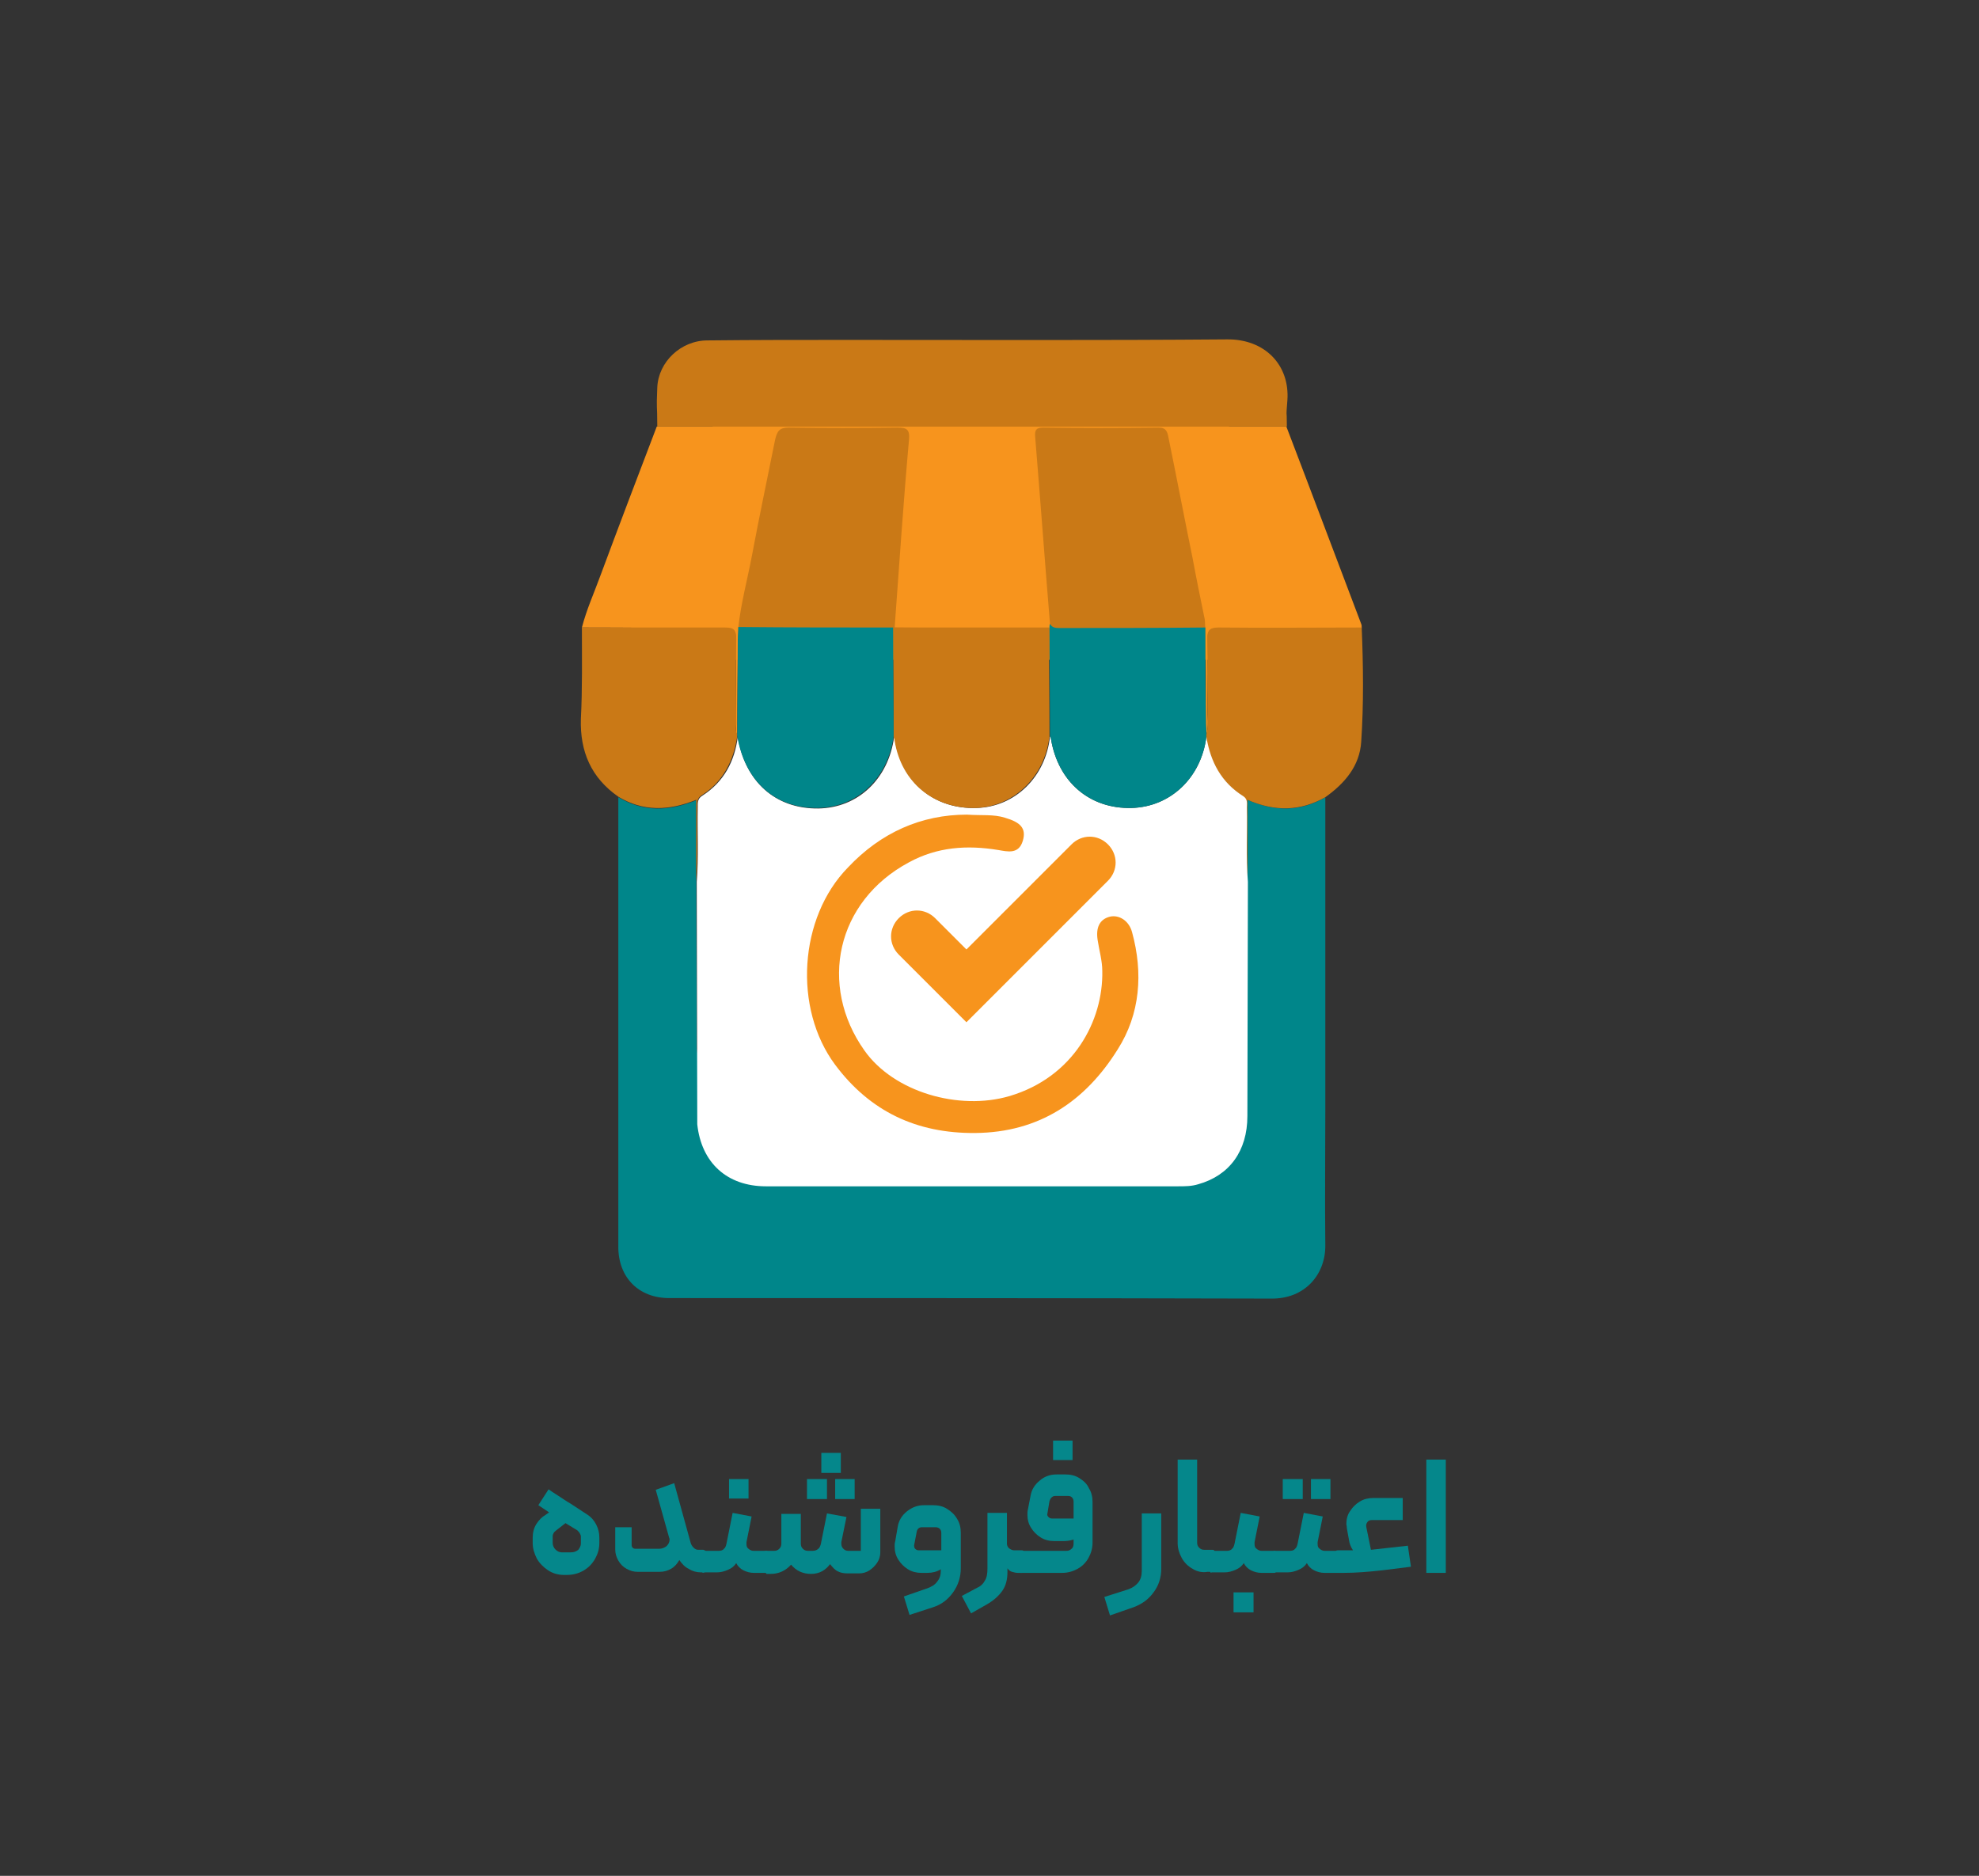 <svg xmlns="http://www.w3.org/2000/svg" xmlns:xlink="http://www.w3.org/1999/xlink" id="Layer_1" x="0px" y="0px" viewBox="0 0 386 365.9" style="enable-background:new 0 0 386 365.9;" xml:space="preserve"><rect x="0" y="0" width="386" height="365.9" fill="#333333" stroke="none"/> <style type="text/css"> .st0{fill:#F7941D;} .st1{fill:#CA7916;} .st2{fill:#00868A;} .st3{fill:#FFFFFF;} .st4{fill:#005B5D;} .st5{fill:#EEF6E5;} .st6{fill:#05878B;} .st7{fill:#CB3D3B;} </style> <g> <rect x="139" y="77.7" class="st1" width="100.7" height="51"></rect> <g> <g> <path class="st2" d="M258.5,155.5c0,20.5,0,40.9,0,61.4c0,8.6-0.1,17.3,0,25.9c0.1,5.7-3.9,10.6-10.6,10.5 c-39.1-0.1-78.3-0.1-117.4-0.1c-5.9,0-9.9-4-9.9-10c0-22,0-44,0-66c0-7.2,0-14.5,0-21.7c4.8,2.9,9.8,2.8,15.2,0.6 c0,5.5,0,10.7,0,15.9c0,10.8,0.1,21.7,0.1,32.5l0,0c0.8,7.4,5.9,12.1,13.4,12.1c26.8,0,53.6,0,80.4,0c1.3,0,2.6,0,3.9-0.4 c6-1.7,9.5-6.5,9.6-13.3c0-10.3,0.1-20.6,0.1-30.9c0-5.2,0-10.5,0-16C248.8,158.4,253.7,158.3,258.5,155.5z"></path> <path class="st0" d="M113.5,122.4c0.9-3.5,2.4-6.8,3.6-10.1c3.6-9.7,7.3-19.4,11-29.1c17.3,0,34.5,0,51.8,0c23.7,0,47.3,0,71,0 c4.9,12.8,9.7,25.6,14.6,38.5c0.1,0.2,0.1,0.5,0.1,0.8c-9.3,0-18.6,0-27.9,0c-1.7,0-2.3,0.4-2.2,2.2c0.1,4.4,0.1,8.9,0,13.3 c0,1.8,0.3,3.6-0.2,5.4c0-0.8-0.1-1.5-0.1-2.3c0-6.2,0-12.4-0.1-18.6c-0.1-0.7,0-1.4-0.2-2.1c-0.8-3.9-1.6-7.8-2.3-11.6 c-1.6-7.8-3.1-15.7-4.7-23.5c-0.2-1-0.4-1.9-1.9-1.9c-7.5,0.1-15,0.1-22.5,0c-1.3,0-1.7,0.4-1.6,1.7c1,12.2,1.9,24.4,2.9,36.6 c0,0.3-0.1,0.5-0.1,0.8c-10.1,0-20.1,0-30.2-0.1c0.9-12.2,1.7-24.4,2.8-36.6c0.2-2.1-0.5-2.4-2.3-2.4c-7,0.1-14.1,0.1-21.1,0 c-1.9,0-2.3,0.7-2.7,2.3c-1.5,7.5-3.1,15-4.5,22.5c-0.9,4.8-2.2,9.5-2.7,14.3c0,0.8-0.1,1.7-0.1,2.5c0,6.2-0.1,12.3-0.1,18.5 c-0.4-0.7-0.2-1.5-0.2-2.2c0-5.5-0.1-11,0-16.5c0-1.7-0.4-2.2-2.2-2.2C132.1,122.5,122.8,122.4,113.5,122.4z"></path> <path class="st1" d="M251,83.2c-23.7,0-47.3,0-71,0c-17.3,0-34.5,0-51.8,0c0-4.9-0.2-2.7,0-7.6c0.2-5,4.6-9.2,9.8-9.2 c9-0.1,18-0.1,26.9-0.1c24.8,0,49.6,0.1,74.4-0.1c7.4-0.1,12.3,5,11.8,11.9C250.8,82.1,251,79.1,251,83.2z"></path> <path class="st1" d="M113.5,122.4c9.3,0,18.6,0,27.9,0c1.8,0,2.2,0.5,2.2,2.2c-0.1,5.5,0,11,0,16.5c0,0.8-0.2,1.5,0.2,2.2 c0,0.1,0,0.2,0,0.3c-0.7,4.8-2.8,8.9-6.9,11.5c-1,0.6-0.9,1.4-0.9,2.3c-0.1,4.8,0.2,9.7-0.2,14.5c0-5.2,0-10.4,0-15.9 c-5.4,2.2-10.4,2.3-15.2-0.6c-5.3-3.7-7.5-8.8-7.3-15.2C113.6,134.4,113.5,128.4,113.5,122.4z"></path> <path class="st1" d="M235.3,143.3c0.5-1.8,0.2-3.6,0.2-5.4c0.1-4.4,0.1-8.9,0-13.3c0-1.8,0.6-2.2,2.2-2.2c9.3,0.1,18.6,0,27.9,0 c0.3,7.4,0.4,14.9-0.1,22.3c-0.3,4.7-3.2,8.1-7,10.8c-4.8,2.7-9.7,2.9-15.2,0.5c0,5.5,0,10.7,0,16c-0.4-4.8-0.1-9.7-0.2-14.5 c0-0.8,0.2-1.6-0.7-2.2c-4.3-2.7-6.4-6.7-7.2-11.6C235.2,143.5,235.2,143.4,235.3,143.3z"></path> <path class="st3" d="M235.3,143.7c0.8,4.9,2.9,8.9,7.2,11.6c0.9,0.6,0.7,1.4,0.7,2.2c0.1,4.8-0.2,9.7,0.2,14.5 c0,10.3-0.1,35.4-0.1,45.7c0,6.8-3.5,11.6-9.6,13.3c-1.3,0.4-2.6,0.4-3.9,0.4c-26.8,0-53.6,0-80.4,0c-7.6,0-12.6-4.6-13.4-12.1 c0,0,0,0,0,0c0-10.8-0.1-36.5-0.1-47.3c0.4-4.8,0.1-9.7,0.2-14.5c0-0.9-0.1-1.7,0.9-2.3c4.2-2.7,6.3-6.7,6.9-11.5 c1.4,8.8,7.4,14.1,15.7,14c7.7-0.1,13.7-5.7,14.8-14c0.1,0.3,0.2,0.5,0.2,0.8c1.4,8.2,7.7,13.4,15.9,13.1 c7.5-0.2,13.5-6.1,14.3-14c0.1,0.2,0.2,0.4,0.2,0.6c1.4,8.3,7.5,13.6,15.7,13.4C228.3,157.4,234.3,151.7,235.3,143.7z"></path> <path class="st7" d="M135.9,204.6C135.9,204.6,135.9,204.6,135.9,204.6C135.9,204.6,135.9,204.6,135.9,204.6z"></path> <path class="st2" d="M204.8,121.7c0.4,0.7,1,0.8,1.8,0.8c9.5,0,19,0,28.5-0.1c0,6.2,0,12.4,0.1,18.6c0,0.8,0.1,1.5,0.1,2.3 c0,0.1-0.1,0.3,0,0.4c-1,8-7,13.7-14.6,13.9c-8.2,0.2-14.3-5.1-15.7-13.4c0-0.2-0.1-0.4-0.2-0.6c0-7.1-0.1-14.1-0.1-21.2 C204.7,122.2,204.7,121.9,204.8,121.7z"></path> <path class="st1" d="M204.6,122.4c0,7.1,0.1,14.1,0.1,21.2c-0.9,7.9-6.9,13.7-14.3,14c-8.3,0.2-14.6-5-15.9-13.1 c0-0.3-0.1-0.5-0.2-0.8c0-7.1-0.1-14.1-0.1-21.2c0.1,0,0.2-0.1,0.3-0.1C184.5,122.4,194.6,122.4,204.6,122.4z"></path> <path class="st2" d="M174.2,122.4c0,7.1,0.1,14.1,0.1,21.2c-1.1,8.2-7.1,13.9-14.8,14c-8.3,0.1-14.2-5.2-15.7-14 c0-0.1,0-0.2,0-0.3c0-6.2,0.1-12.3,0.1-18.5c0-0.8,0.1-1.7,0.1-2.5C154.1,122.4,164.1,122.4,174.2,122.4z"></path> </g> </g> <path class="st0" d="M188.6,158.9c2.9,0.2,5.2-0.1,7.4,0.6c3.1,0.9,4.2,2.1,3.5,4.5c-0.8,2.7-3,2.1-4.8,1.8 c-6.1-1-11.9-0.6-17.4,2.4c-14.2,7.6-17.7,24-8.7,36.7c5.7,8.1,18.4,11.8,28.3,8.9c12.5-3.7,18.3-14.7,18.1-24.4c0-2-0.6-4-0.9-6 c-0.4-2.5,0.4-4.1,2.4-4.6c1.8-0.4,3.7,0.8,4.3,3c2.2,8,1.6,16-2.8,22.9c-6.3,10.1-15.3,16.2-27.8,16.3 c-11.4,0.1-20.5-4.2-27.3-13.3c-8.2-11-7.1-28.7,2.5-38.5C171.8,162.4,179.7,158.9,188.6,158.9z"></path> <g> <path class="st0" d="M188.5,199.4l-13.2-13.2c-2-2-2-5.1,0-7.1c2-2,5.1-2,7.1,0l6.1,6.1l20.5-20.5c2-2,5.1-2,7.1,0 c2,2,2,5.1,0,7.1L188.5,199.4z"></path> </g> </g> <g> <path class="st6" d="M106.9,306.3c-0.9-0.6-1.7-1.4-2.2-2.3c-0.5-1-0.8-2-0.8-3v-1c0-1,0.2-1.9,0.7-2.7c0.5-0.8,1.1-1.4,1.8-1.8 l0.7-0.5l-2.1-1.4l2-3.1c0.4,0.3,1,0.7,1.8,1.2c0.8,0.5,1.6,1.1,2.5,1.6l3.2,2.1c0.8,0.5,1.4,1.2,1.8,2c0.4,0.8,0.6,1.6,0.6,2.5 v1.1c0,1.1-0.3,2.1-0.8,3c-0.5,0.9-1.2,1.7-2.2,2.3c-1,0.6-2.1,0.9-3.3,0.9h-0.7C108.9,307.2,107.8,306.9,106.9,306.3z M112.8,302.3c0.3-0.4,0.5-0.8,0.5-1.2v-1.4c0-0.2-0.1-0.4-0.2-0.6c-0.1-0.2-0.3-0.4-0.5-0.6l-2.3-1.4l-1.8,1.4 c-0.2,0.2-0.4,0.3-0.5,0.5s-0.2,0.4-0.2,0.6v1.4c0,0.4,0.2,0.9,0.5,1.2c0.4,0.4,0.8,0.6,1.3,0.6h1.7 C112,302.8,112.4,302.6,112.8,302.3z"></path> <path class="st6" d="M137.6,302.5c0.1,0.1,0.1,0.2,0.1,0.3v3.5c0,0.1,0,0.2-0.1,0.3c-0.1,0.1-0.2,0.1-0.3,0.1h-0.6 c-0.8,0-1.6-0.2-2.4-0.7c-0.8-0.4-1.3-1-1.8-1.7c-0.4,0.7-0.9,1.3-1.6,1.7c-0.7,0.4-1.4,0.6-2.3,0.6h-4.2c-0.8,0-1.5-0.2-2.2-0.6 s-1.2-0.9-1.6-1.6c-0.4-0.7-0.6-1.4-0.6-2.2v-4.3h3.2v3.5c0,0.2,0.1,0.4,0.2,0.5s0.3,0.2,0.5,0.2h4.7c0.5,0,1-0.2,1.4-0.5 c0.4-0.4,0.6-0.8,0.6-1.3c0-0.1,0-0.2-0.1-0.4l-2.6-9.3l3.6-1.3l3.2,11.6c0.1,0.4,0.3,0.7,0.6,1s0.6,0.4,0.9,0.4h1 C137.4,302.4,137.5,302.4,137.6,302.5z"></path> <path class="st6" d="M137,306.7c-0.1-0.1-0.1-0.2-0.1-0.3v-3.5c0-0.1,0-0.2,0.1-0.3c0.1-0.1,0.2-0.1,0.3-0.1h2.9 c0.4,0,0.8-0.1,1-0.4c0.3-0.2,0.4-0.6,0.5-1l1.2-6l3.7,0.7l-1,5c0,0.1,0,0.2,0,0.4c0,0.4,0.1,0.7,0.4,0.9c0.2,0.2,0.6,0.4,0.9,0.4 h2.5c0.1,0,0.2,0,0.3,0.1c0.1,0.1,0.1,0.2,0.1,0.3v3.5c0,0.1,0,0.2-0.1,0.3c-0.1,0.1-0.2,0.1-0.3,0.1H147c-0.7,0-1.4-0.2-2-0.5 s-1.1-0.8-1.4-1.4c-0.4,0.6-0.9,1-1.6,1.3c-0.7,0.3-1.4,0.5-2.1,0.5h-2.6C137.2,306.8,137.1,306.8,137,306.7z M142.1,288.5h3.9 l0,3.8h-3.8V288.5z"></path> <path class="st6" d="M149.2,306.7c-0.1-0.1-0.1-0.2-0.1-0.3v-3.5c0-0.1,0-0.2,0.1-0.3c0.1-0.1,0.2-0.1,0.3-0.1h1.5 c0.4,0,0.7-0.1,1-0.4c0.3-0.3,0.4-0.6,0.4-1v-5.8h3.8v5.8c0,0.4,0.1,0.7,0.4,1c0.3,0.3,0.6,0.4,1,0.4h0.9c0.4,0,0.8-0.1,1.1-0.4 c0.3-0.2,0.4-0.6,0.5-0.9l1.2-6l3.8,0.7l-1,4.9c0,0.1,0,0.1,0,0.3c0,0.4,0.1,0.7,0.4,1c0.3,0.3,0.6,0.4,0.9,0.4h2.5v-8.2h3.8v8.5 c0,0.7-0.2,1.4-0.6,2c-0.4,0.6-0.9,1.1-1.5,1.5c-0.6,0.4-1.3,0.6-2,0.6h-2.2c-0.8,0-1.4-0.1-2-0.4s-1-0.8-1.5-1.4 c-0.9,1.2-2.1,1.9-3.7,1.9c-1.6,0-2.9-0.6-3.9-1.8c-1.1,1.2-2.4,1.8-4,1.8h-0.8C149.4,306.8,149.3,306.8,149.2,306.7z M157.4,288.5 h3.9v3.9h-3.9V288.5z M160.2,283.4h3.8v3.9h-3.8V283.4z M162.9,288.5h3.8v3.9h-3.8V288.5z"></path> <path class="st6" d="M180.9,306.8h-1.2c-0.9,0-1.8-0.2-2.6-0.7c-0.8-0.5-1.4-1.1-1.9-1.9c-0.5-0.8-0.7-1.6-0.7-2.6 c0-0.3,0-0.6,0.1-0.9l0.5-2.9c0.2-1.2,0.8-2.2,1.8-3c1-0.8,2.1-1.2,3.3-1.2h1.8c1,0,1.9,0.2,2.7,0.7c0.8,0.5,1.5,1.1,2,2 c0.5,0.8,0.7,1.7,0.7,2.7v6.9c0,1.7-0.5,3.3-1.5,4.7c-1,1.4-2.3,2.4-3.9,2.9l-4.6,1.5l-1.1-3.6l4.6-1.6c0.8-0.3,1.5-0.7,1.9-1.3 c0.5-0.6,0.7-1.3,0.7-2.1v-0.3C182.7,306.6,181.8,306.8,180.9,306.8z M183.3,298.2c-0.2-0.2-0.5-0.3-0.8-0.3h-2.7 c-0.5,0-0.9,0.3-1,0.9l-0.5,2.6c0,0.2,0,0.5,0.2,0.7c0.2,0.2,0.4,0.3,0.7,0.3h4.4V299C183.6,298.7,183.5,298.4,183.3,298.2z"></path> <path class="st6" d="M187.6,311.3l3-1.6c0.7-0.3,1.2-0.8,1.5-1.4c0.4-0.6,0.5-1.4,0.5-2.4v-10.8h3.8v6c0,0.3,0.1,0.6,0.4,0.9 c0.3,0.2,0.6,0.4,1,0.4h1.4c0.2,0,0.3,0,0.4,0.1c0.1,0.1,0.1,0.2,0.1,0.3v3.6c0,0.3-0.1,0.4-0.4,0.4h-0.8c-0.4,0-0.7-0.1-1.1-0.2 c-0.4-0.1-0.7-0.4-0.9-0.7v0.7c0,1.5-0.3,2.7-1,3.7c-0.7,1-1.7,1.9-3.1,2.7l-3,1.7L187.6,311.3z"></path> <path class="st6" d="M198.7,306.7c-0.1-0.1-0.1-0.2-0.1-0.3v-3.5c0-0.1,0-0.2,0.1-0.3c0.1-0.1,0.2-0.1,0.3-0.1h9 c0.4,0,0.7-0.1,1-0.4c0.3-0.2,0.4-0.6,0.4-1v-0.8c-0.6,0.2-1.3,0.3-2.1,0.3h-1.6c-1,0-1.9-0.2-2.7-0.7s-1.4-1.1-1.9-1.9 c-0.5-0.8-0.7-1.6-0.7-2.5c0-0.4,0-0.7,0.1-1.1l0.5-2.6c0.2-1.2,0.8-2.2,1.8-3c0.9-0.8,2-1.2,3.3-1.2h1.7c1,0,1.9,0.2,2.7,0.7 c0.8,0.5,1.5,1.1,1.9,2c0.5,0.8,0.7,1.7,0.7,2.7v7.9c0,1.1-0.3,2.1-0.8,3c-0.5,0.9-1.2,1.6-2.1,2.1c-0.9,0.5-1.9,0.8-3,0.8h-8.2 C198.9,306.8,198.8,306.8,198.7,306.7z M209.4,296.2v-3.3c0-0.3-0.1-0.6-0.3-0.8c-0.2-0.2-0.4-0.3-0.7-0.3h-2.6 c-0.3,0-0.5,0.1-0.7,0.3c-0.2,0.2-0.3,0.4-0.4,0.7l-0.4,2.4c-0.1,0.3,0,0.5,0.2,0.7c0.2,0.2,0.4,0.3,0.7,0.3H209.4z M205.3,281h3.9 l0,3.8h-3.8V281z"></path> <path class="st6" d="M215.4,311.5l4.7-1.5c0.8-0.3,1.4-0.7,1.9-1.3s0.7-1.4,0.7-2.3v-11.2h3.8v10.8c0,1.7-0.5,3.3-1.5,4.6 c-1,1.4-2.3,2.3-3.9,2.9l-4.6,1.6L215.4,311.5z"></path> <path class="st6" d="M232.6,306c-0.9-0.5-1.6-1.2-2.1-2.1c-0.5-0.9-0.8-1.9-0.8-2.9v-16.3h3.8v16.2c0,0.4,0.1,0.7,0.4,1 s0.6,0.4,1,0.4h1.6c0.1,0,0.2,0,0.3,0.1c0.1,0.1,0.1,0.2,0.1,0.3v3.5c0,0.3-0.2,0.4-0.4,0.4h-1C234.4,306.8,233.4,306.5,232.6,306z "></path> <path class="st6" d="M236.1,306.7c-0.1-0.1-0.1-0.2-0.1-0.3v-3.5c0-0.1,0-0.2,0.1-0.3c0.1-0.1,0.2-0.1,0.3-0.1h2.9 c0.4,0,0.8-0.1,1-0.4c0.3-0.2,0.4-0.6,0.5-1l1.2-6l3.7,0.7l-1,5c0,0.1,0,0.2,0,0.4c0,0.4,0.1,0.7,0.4,0.9c0.2,0.2,0.6,0.4,0.9,0.4 h2.5c0.1,0,0.2,0,0.3,0.1c0.1,0.1,0.1,0.2,0.1,0.3v3.5c0,0.1,0,0.2-0.1,0.3c-0.1,0.1-0.2,0.1-0.3,0.1h-2.5c-0.7,0-1.4-0.2-2-0.5 s-1.1-0.8-1.4-1.4c-0.4,0.6-0.9,1-1.6,1.3c-0.7,0.3-1.4,0.5-2.1,0.5h-2.6C236.3,306.8,236.2,306.8,236.1,306.7z M240.6,310.6h3.9 l0,3.9h-3.9V310.6z"></path> <path class="st6" d="M248.4,306.7c-0.1-0.1-0.1-0.2-0.1-0.3v-3.5c0-0.1,0-0.2,0.1-0.3c0.1-0.1,0.2-0.1,0.3-0.1h2.9 c0.4,0,0.8-0.1,1-0.4c0.3-0.2,0.4-0.6,0.5-1l1.2-6l3.7,0.7l-1,5c0,0.1,0,0.2,0,0.4c0,0.4,0.1,0.7,0.4,0.9c0.2,0.2,0.6,0.4,0.9,0.4 h2.5c0.1,0,0.2,0,0.3,0.1c0.1,0.1,0.1,0.2,0.1,0.3v3.5c0,0.1,0,0.2-0.1,0.3c-0.1,0.1-0.2,0.1-0.3,0.1h-2.5c-0.7,0-1.4-0.2-2-0.5 c-0.6-0.3-1.1-0.8-1.4-1.4c-0.4,0.6-0.9,1-1.6,1.3c-0.7,0.3-1.4,0.5-2.1,0.5h-2.6C248.6,306.8,248.5,306.8,248.4,306.7z M250.2,288.5h3.9v3.9h-3.9V288.5z M255.7,288.5h3.8v3.9h-3.8V288.5z"></path> <path class="st6" d="M263.1,300.3l-0.4-2.2c0-0.4-0.1-0.7-0.1-0.8c0-0.9,0.2-1.8,0.7-2.5c0.5-0.8,1.1-1.4,1.9-1.9 c0.8-0.5,1.7-0.7,2.6-0.7h5.8v4.3h-6c-0.4,0-0.7,0.1-0.9,0.4s-0.3,0.6-0.2,1l0.9,4.4l7.2-0.8l0.6,4.1l-5.6,0.7 c-2.7,0.3-5.2,0.5-7.5,0.5h-1.2c-0.1,0-0.2,0-0.3-0.1c-0.1-0.1-0.1-0.2-0.1-0.3v-3.5c0-0.1,0-0.3,0.1-0.4c0.1-0.1,0.2-0.1,0.4-0.1 h2.9C263.5,301.8,263.2,301.1,263.1,300.3z"></path> <path class="st6" d="M278.2,284.7h3.8v22.1h-3.8V284.7z"></path> </g> </svg>